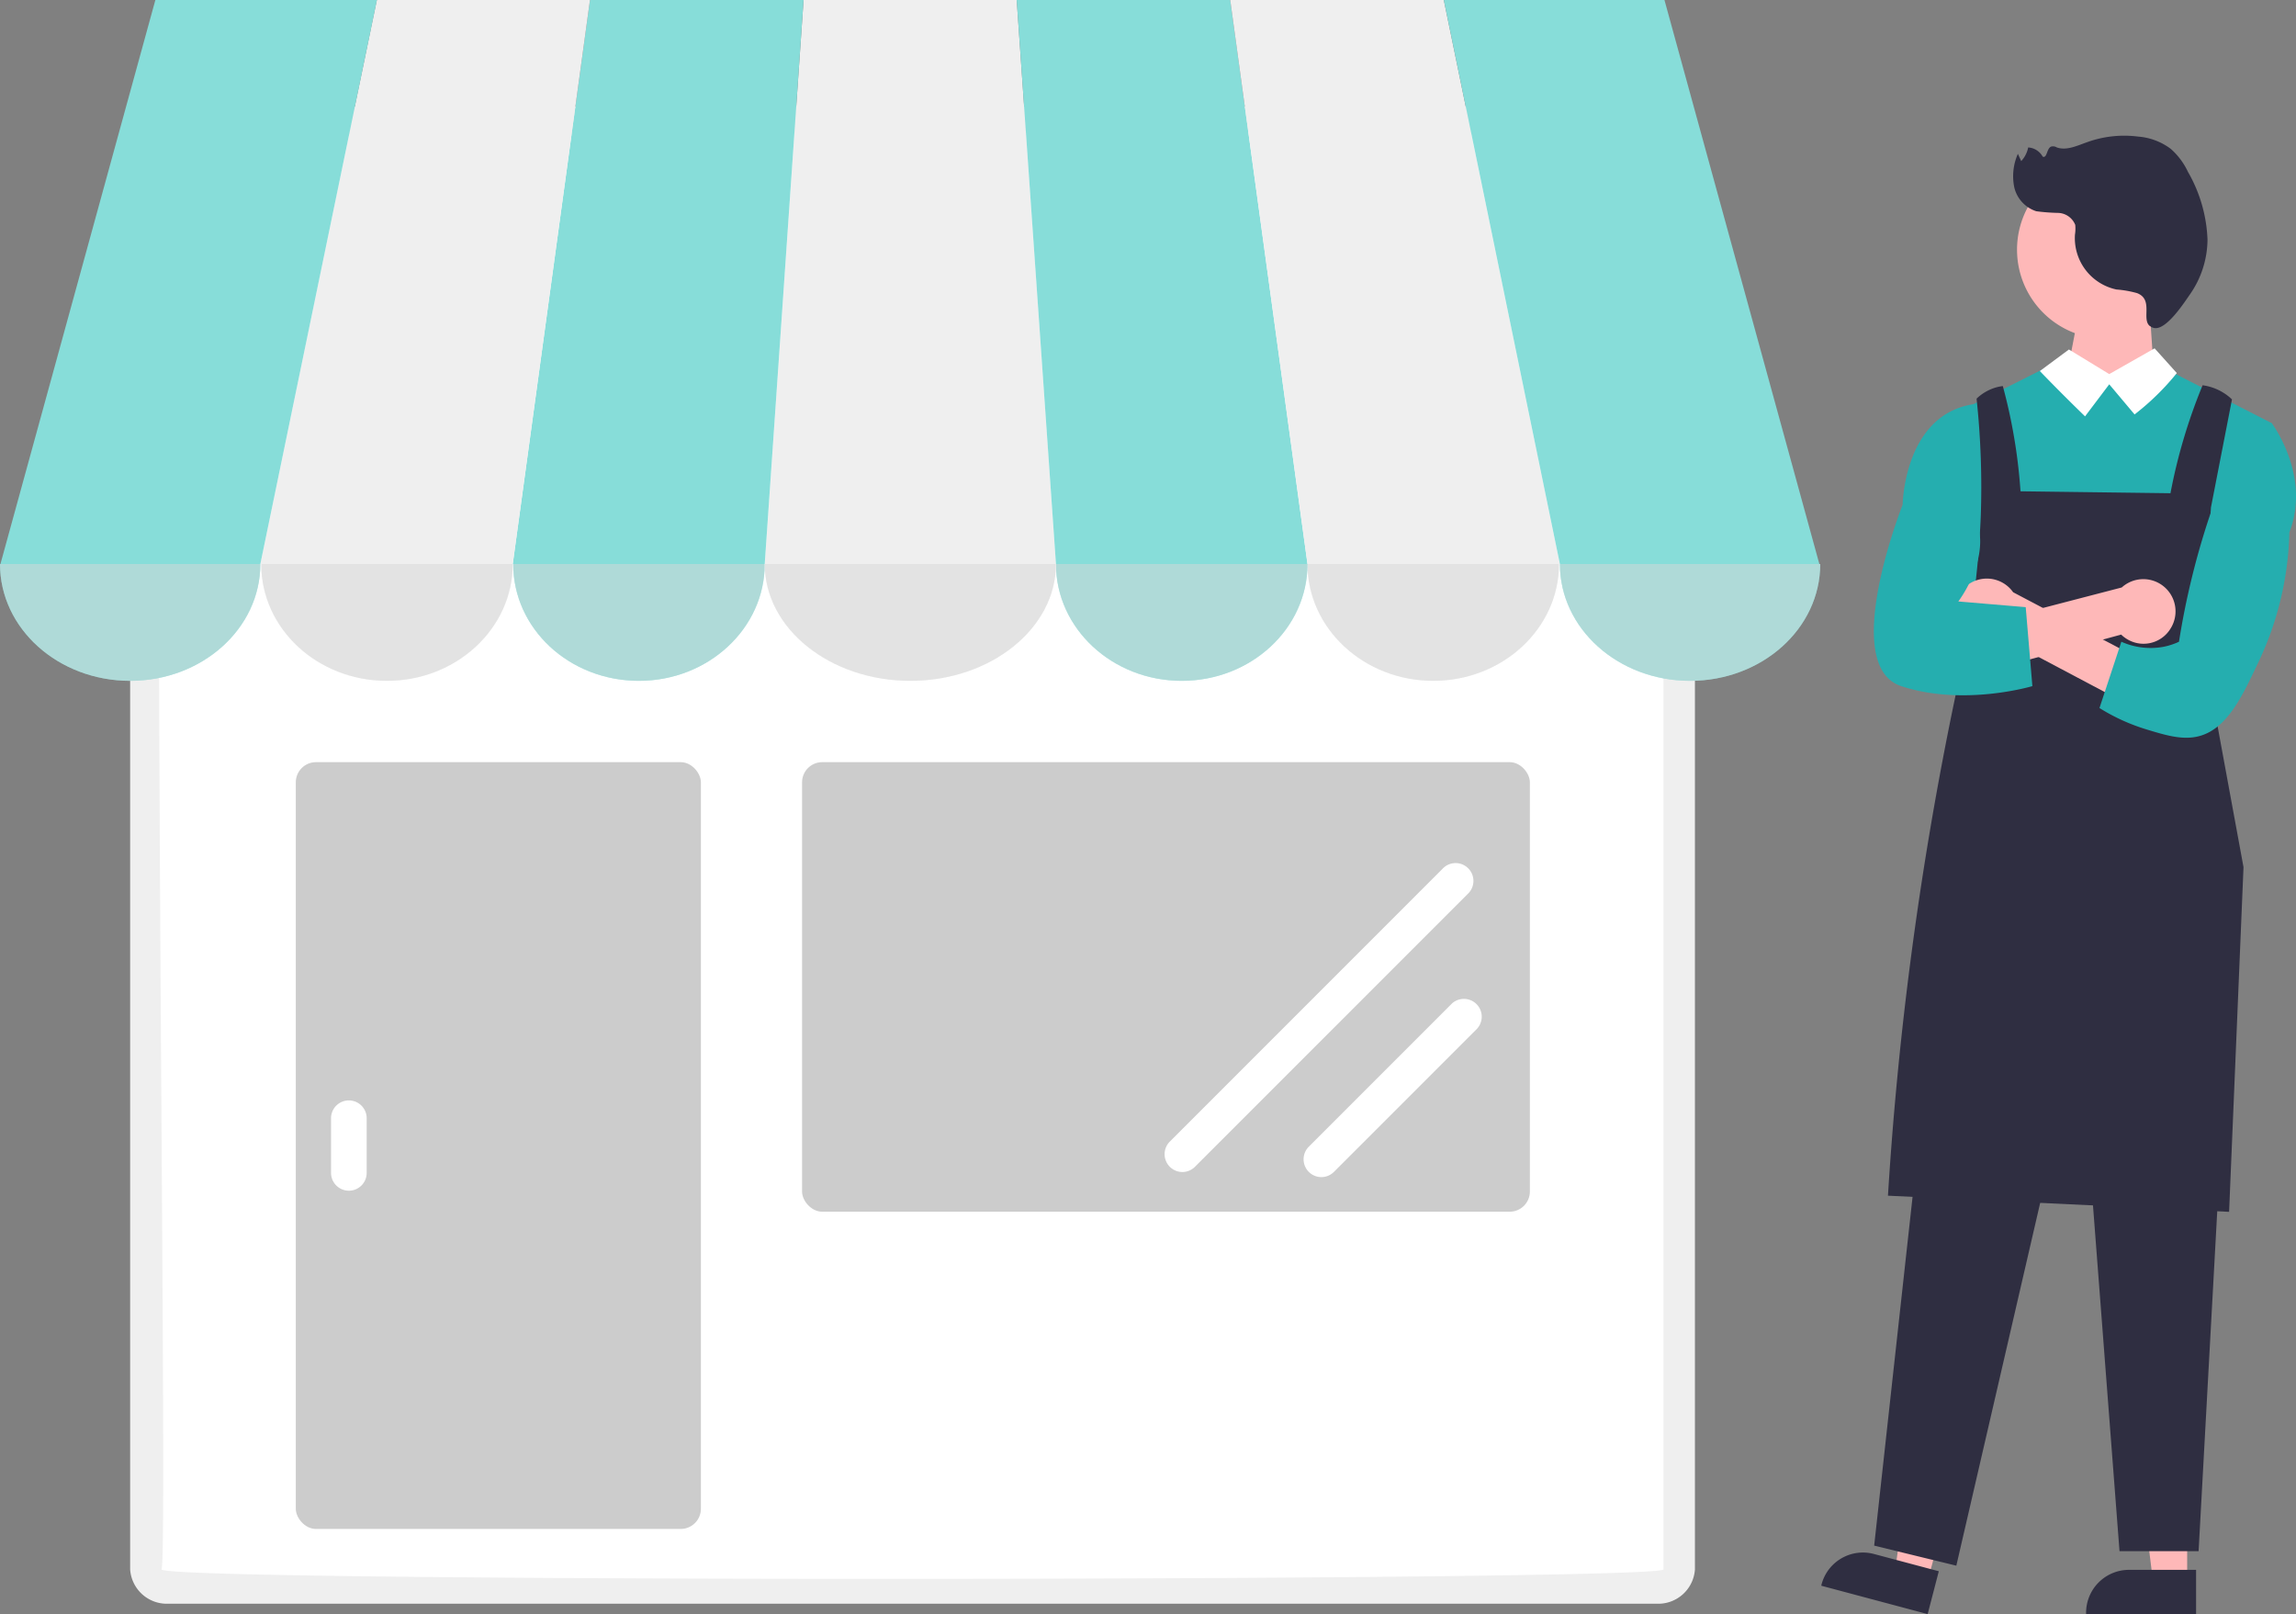 <svg xmlns="http://www.w3.org/2000/svg" width="237.319" height="166.802"><rect width="100%" height="100%" fill="#808080" stroke="none"/><g data-name="グループ 476"><g data-name="グループ 475" transform="translate(-752.041 -922.37)"><g data-name="グループ 472"><path data-name="パス 419" d="M769.5 934.812h153.725a2.261 2.261 0 012.386 2.109v147.63a2.261 2.261 0 01-2.386 2.109H769.5a2.26 2.26 0 01-2.386-2.109v-147.63a2.26 2.26 0 012.386-2.109z" fill="#fff"/><path data-name="パス 420" d="M923.225 1088.092H769.5a3.8 3.8 0 01-4.007-3.541v-147.63a3.8 3.8 0 014.007-3.541h153.725a3.8 3.8 0 014.007 3.541v147.63a3.8 3.8 0 01-4.007 3.541zM769.5 936.245c-2.277-.177.034 147.65-.766 148.308.56 1.364 154.672 1.237 155.252 0V936.921c.173-1.992-153.72.015-154.486-.676z" fill="#efefef"/></g><g data-name="グループ 474"><path data-name="パス 421" d="M861.187 980.653h-30.1l4.013-58.283h22.03z" fill="#efefef"/><path data-name="パス 422" d="M831.084 980.653H805.04l7.982-58.283H835.1z" fill="#87ddd9"/><path data-name="パス 423" d="M805.04 980.653h-26.089l12.041-58.283h22.03z" fill="#efefef"/><path data-name="パス 424" d="M778.951 980.653h-26.864L768.1 922.37H791z" fill="#87ddd9"/><path data-name="パス 425" d="M861.187 980.653h26L879.2 922.37h-22.073z" fill="#87ddd9"/><path data-name="パス 426" d="M887.184 980.653h26.089l-12-58.283H879.2z" fill="#efefef"/><path data-name="パス 427" d="M913.274 980.653h26.819l-16.01-58.283h-22.805z" fill="#87ddd9"/><path data-name="パス 428" d="M778.951 980.653c0 6.672-6.02 12.074-13.455 12.074s-13.455-5.4-13.455-12.074" fill="#87ddd9"/><path data-name="パス 429" d="M805.04 980.653c0 6.672-5.838 12.074-13 12.074-7.206 0-13-5.4-13-12.074" fill="#efefef"/><path data-name="パス 430" d="M831.084 980.653c0 6.672-5.838 12.074-13 12.074-7.207 0-13-5.4-13-12.074" fill="#87ddd9"/><path data-name="パス 431" d="M913.274 980.653c0 6.672 6.02 12.074 13.455 12.074s13.455-5.4 13.455-12.074" fill="#87ddd9"/><path data-name="パス 432" d="M887.184 980.653c0 6.672 5.839 12.074 13 12.074s13-5.4 13-12.074" fill="#efefef"/><path data-name="パス 433" d="M861.187 980.653c0 6.672 5.838 12.074 13 12.074s13-5.4 13-12.074" fill="#87ddd9"/><path data-name="パス 434" d="M861.187 980.653c0 6.672-6.751 12.074-15.052 12.074s-15.051-5.4-15.051-12.074" fill="#efefef"/><g data-name="グループ 473" opacity=".5" style="mix-blend-mode:multiply;isolation:isolate" fill="#d8d8d8"><path data-name="パス 435" d="M778.951 980.653c0 6.672-6.02 12.074-13.455 12.074s-13.455-5.4-13.455-12.074"/><path data-name="パス 436" d="M805.04 980.653c0 6.672-5.838 12.074-13 12.074-7.206 0-13-5.4-13-12.074"/><path data-name="パス 437" d="M831.084 980.653c0 6.672-5.838 12.074-13 12.074-7.207 0-13-5.4-13-12.074"/><path data-name="パス 438" d="M913.274 980.653c0 6.672 6.02 12.074 13.455 12.074s13.455-5.4 13.455-12.074"/><path data-name="パス 439" d="M887.184 980.653c0 6.672 5.839 12.074 13 12.074s13-5.4 13-12.074"/><path data-name="パス 440" d="M861.187 980.653c0 6.672 5.838 12.074 13 12.074s13-5.4 13-12.074"/><path data-name="パス 441" d="M861.187 980.653c0 6.672-6.751 12.074-15.052 12.074s-15.051-5.4-15.051-12.074"/></g></g><rect data-name="長方形 198" width="41.871" height="79.239" rx="2.085" transform="translate(782.616 1001.13)" fill="#ccc"/><rect data-name="長方形 199" width="75.228" height="46.455" rx="2.085" transform="translate(834.944 1001.13)" fill="#ccc"/><path data-name="パス 442" d="M874.255 1043.483a1.842 1.842 0 01-1.3-3.144l28.181-28.181a1.842 1.842 0 112.605 2.6l-28.182 28.181a1.833 1.833 0 01-1.304.544z" fill="#fff"/><path data-name="パス 443" d="M888.622 1044.01a1.842 1.842 0 01-1.3-3.144l14.8-14.8a1.841 1.841 0 012.6 2.6l-14.8 14.8a1.839 1.839 0 01-1.3.544z" fill="#fff"/><path data-name="パス 444" d="M788.1 1045.415a1.842 1.842 0 01-1.842-1.842v-5.647a1.842 1.842 0 013.684 0v5.647a1.842 1.842 0 01-1.842 1.842z" fill="#fff"/></g><path d="M226.071 163.377h-3.54l-1.669-13.613h5.209z" fill="#feb8b8"/><path d="M226.992 166.802h-11.369v-.144a4.434 4.434 0 014.433-4.432h6.936z" fill="#2f2e41"/><path d="M199.275 163.262l-3.4-.921 1.9-13.585 5.036 1.353z" fill="#feb8b8"/><path d="M199.246 166.802l-10.994-2.935.029-.144a4.422 4.422 0 015.411-3.138l6.706 1.785zm28.869-79.696l2.964 3.425-3.828 69.767h-8.174l-4.118-53.65-12.75 55.146-8.491-2.072 7.714-70.055z" fill="#2f2e41"/><path d="M203.391 42.062l8.117-4.087 12.491.23 10.764 5.5-6.13 30.566 2.648 15.945a64.885 64.885 0 01-31.171.259l-.086-.029s6.073-21.557 3.482-28.148z" fill="#25aeaf"/><path d="M226.906 25.772a9.211 9.211 0 100 .057z" fill="#feb8b8"/><path d="M220.89 30.29a11.009 11.009 0 00-2.129-.374 5.428 5.428 0 01-4.289-5.67 3.942 3.942 0 00.029-1.007 1.97 1.97 0 00-1.756-1.238 20.234 20.234 0 01-2.274-.172 3.413 3.413 0 01-2.273-2.476 5.7 5.7 0 01.374-3.453l.345.748a2.881 2.881 0 00.72-1.41 1.837 1.837 0 011.5.949c.461.2.4-.834.864-1.036a.741.741 0 01.6.087c1.008.345 2.072-.173 3.051-.518a11.3 11.3 0 015.353-.605 6.433 6.433 0 013.368 1.267 7.318 7.318 0 011.784 2.388 15.106 15.106 0 012.015 6.994 10 10 0 01-1.784 5.613c-.605.863-2.5 3.828-3.771 3.511-1.64-.432.202-2.849-1.727-3.598z" fill="#2f2e41"/><path data-name="パス 445" d="M214.559 33.93q-.5 2.562-.992 5.123l9.093-.119-.349-5.173z" fill="#feb8b8"/><path data-name="パス 446" d="M222.703 35.997l-4.686 2.661-4.169-2.542-3.007 2.228q.9.934 1.835 1.876 1.428 1.44 2.839 2.806l2.5-3.312 2.618 3.113a26.165 26.165 0 003.177-2.9c.431-.464.828-.925 1.191-1.375z" fill="#fff"/><path data-name="パス 447" d="M204.302 41.196a4.842 4.842 0 012.19-1.208 4.422 4.422 0 01.523-.091 56.05 56.05 0 011.319 6.24c.249 1.636.411 3.185.51 4.632l15.5.2a57.094 57.094 0 013.321-11.156 5.434 5.434 0 013.037 1.46l-2.174 11.168-1.161 19.954 1.787 2.323 2.74 14.891-1.49 35.619-35.261-1.668a360.92 360.92 0 015.241-42.826q.873-4.752 1.847-9.352c.1-.432.25-1.071.417-1.846a94.405 94.405 0 002.084-16.083 85.816 85.816 0 00-.43-12.257z" fill="#2f2e41"/><path d="M202.269 64.339a3.282 3.282 0 004.259 1.871 2.144 2.144 0 00.518-.259l16.521 8.75 1.24-4.693-16.725-8.806a3.326 3.326 0 00-5.813 3.137z" fill="#feb8b8"/><path d="M224.287 65.059a3.269 3.269 0 01-4.577.892 2.924 2.924 0 01-.46-.374l-18.018 4.893.144-5.1 17.931-4.662a3.328 3.328 0 014.98 4.346z" fill="#feb8b8"/><path d="M231.281 43.93l3.511-.23s4.116 5.44 1.842 11.311a32.924 32.924 0 01-3.13 13.267c-1.676 3.52-3.3 7.232-6.493 7.862-1.607.318-3.291-.2-5.182-.774a20.231 20.231 0 01-4.824-2.2l2.263-6.85a7.4 7.4 0 004.289.536 6.923 6.923 0 001.667-.536 81.99 81.99 0 01.587-3.286q.34-1.7.783-3.5a79.55 79.55 0 012.174-7.3zm-26.922 1.955l-.238-4.13a7.471 7.471 0 00-2.523.775c-4.613 2.395-4.918 8.956-4.94 9.635 0 0-6.591 16.607-.144 18.737s13.556 0 13.556 0l-.688-8.161-6.968-.589s3.656-4.749 1.67-8.865q.136-3.7.275-7.402z" fill="#25aeaf"/></g></svg>